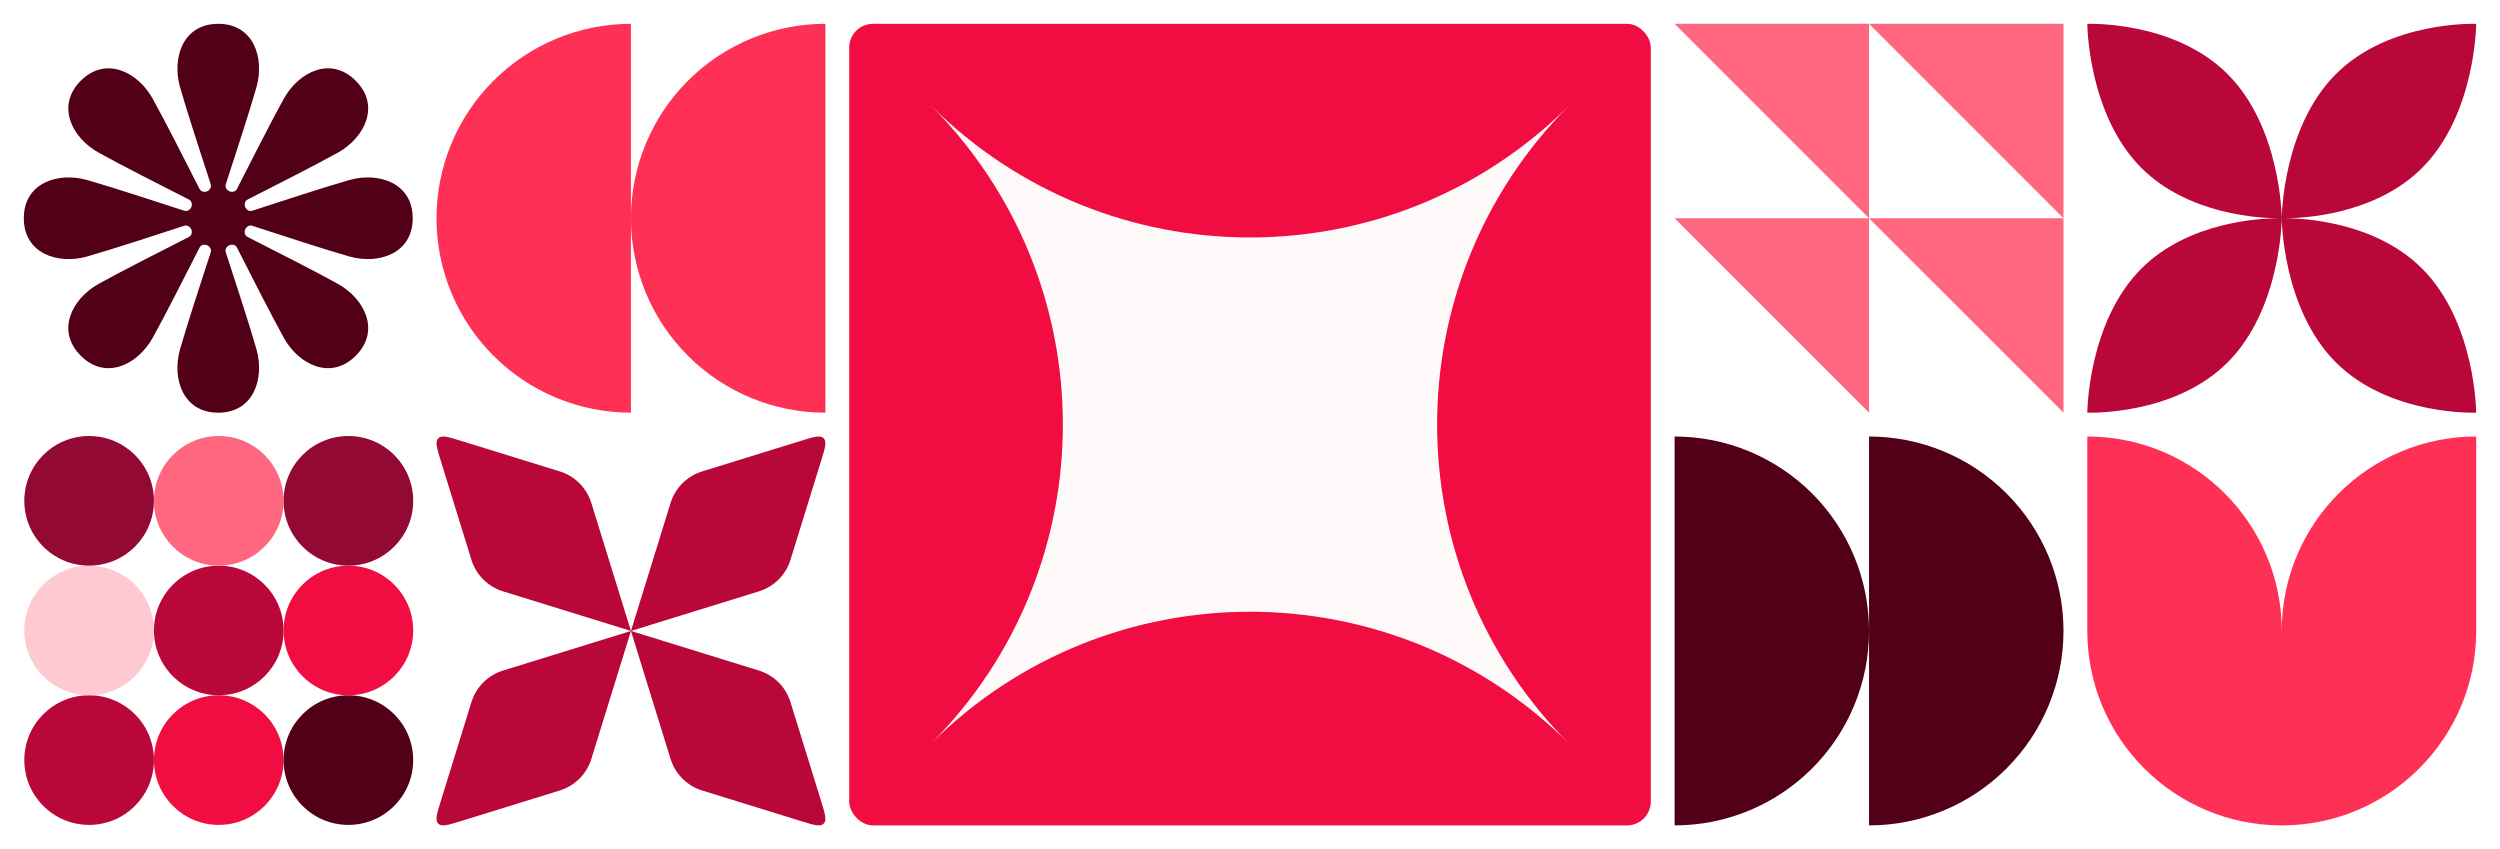 <svg width="2520" height="856" viewBox="0 0 2520 856" fill="none" xmlns="http://www.w3.org/2000/svg">
<rect width="2520" height="856" fill="white"/>
<path d="M181.425 87.7C173.159 58.3 184.375 24 220 24C255.625 24 266.841 58.3 258.575 87.7C252.47 109.411 235.849 160.514 227.572 185.761C226.625 188.648 228.494 191.681 231.299 192.85C234.104 194.018 237.483 193.149 238.855 190.438C250.854 166.735 275.237 118.842 286.274 99.173C301.218 72.539 333.402 56.216 358.593 81.407C383.783 106.598 367.461 138.782 340.826 153.726C321.157 164.762 273.265 189.146 249.562 201.144C246.851 202.517 245.982 205.896 247.15 208.701C248.319 211.506 251.352 213.375 254.24 212.428C279.486 204.151 330.589 187.529 352.3 181.425C381.7 173.159 416 184.375 416 220C416 255.625 381.7 266.841 352.3 258.575C330.589 252.47 279.486 235.849 254.24 227.572C251.352 226.625 248.319 228.494 247.15 231.299C245.982 234.104 246.851 237.483 249.562 238.856C273.266 250.854 321.158 275.238 340.827 286.274C367.46 301.218 383.784 333.402 358.593 358.593C333.402 383.784 301.217 367.461 286.274 340.827C275.238 321.158 250.854 273.265 238.855 249.562C237.483 246.851 234.104 245.982 231.299 247.15C228.494 248.319 226.625 251.352 227.572 254.239C235.849 279.486 252.471 330.589 258.575 352.3C266.841 381.7 255.625 416 220 416C184.375 416 173.159 381.7 181.425 352.3C187.53 330.589 204.152 279.486 212.428 254.239C213.375 251.352 211.506 248.319 208.701 247.15C205.896 245.982 202.517 246.851 201.145 249.562C189.146 273.266 164.763 321.158 153.727 340.827C138.782 367.461 106.598 383.784 81.407 358.593C56.217 333.402 72.539 301.218 99.174 286.274C118.843 275.238 166.735 250.854 190.438 238.856C193.149 237.483 194.018 234.104 192.85 231.299C191.681 228.494 188.648 226.625 185.76 227.572C160.514 235.849 109.411 252.471 87.7 258.575C58.3 266.841 24 255.625 24 220C24 184.375 58.3 173.159 87.7 181.425C109.411 187.53 160.514 204.151 185.76 212.428C188.648 213.375 191.681 211.506 192.85 208.701C194.018 205.896 193.149 202.517 190.438 201.144C166.734 189.146 118.842 164.762 99.174 153.726C72.54 138.782 56.216 106.598 81.407 81.407C106.598 56.217 138.783 72.539 153.726 99.173C164.762 118.842 189.146 166.735 201.145 190.438C202.517 193.149 205.896 194.018 208.701 192.85C211.506 191.681 213.375 188.648 212.428 185.761C204.151 160.514 187.529 109.411 181.425 87.7Z" fill="#520017"/>
<circle cx="89.833" cy="766.167" r="65.333" transform="rotate(-90 89.833 766.167)" fill="#B9073A"/>
<circle cx="89.833" cy="635.501" r="65.333" transform="rotate(-90 89.833 635.501)" fill="#FFC9D1"/>
<circle cx="89.833" cy="504.833" r="65.333" transform="rotate(-90 89.833 504.833)" fill="#920934"/>
<circle cx="220.5" cy="766.167" r="65.333" transform="rotate(-90 220.5 766.167)" fill="#F10D41"/>
<circle cx="220.5" cy="635.501" r="65.333" transform="rotate(-90 220.5 635.501)" fill="#B9073A"/>
<circle cx="220.5" cy="504.833" r="65.333" transform="rotate(-90 220.5 504.833)" fill="#FF667F"/>
<circle cx="351.167" cy="766.167" r="65.333" transform="rotate(-90 351.167 766.167)" fill="#520017"/>
<circle cx="351.167" cy="635.501" r="65.333" transform="rotate(-90 351.167 635.501)" fill="#F10D41"/>
<circle cx="351.167" cy="504.833" r="65.333" transform="rotate(-90 351.167 504.833)" fill="#920934"/>
<path d="M636 24C584.018 24 534.164 44.65 497.407 81.407C460.65 118.164 440 168.017 440 220C440 271.982 460.65 321.836 497.407 358.593C534.164 395.35 584.018 416 636 416L636 220L636 24Z" fill="#FF3056"/>
<path d="M832 24C780.018 24 730.164 44.65 693.407 81.407C656.65 118.164 636 168.017 636 220C636 271.982 656.65 321.836 693.407 358.593C730.164 395.35 780.018 416 832 416L832 24Z" fill="#FF3056"/>
<path d="M444.268 464.357C440.311 451.574 438.333 445.183 441.758 441.758C445.183 438.333 451.574 440.311 464.357 444.268L564.286 475.198C579.473 479.899 591.363 491.789 596.063 506.976L635.999 635.999L506.976 596.063C491.789 591.363 479.899 579.473 475.198 564.286L444.268 464.357Z" fill="#B9073A"/>
<path d="M636.004 636L765.024 675.935C780.21 680.636 792.101 692.526 796.801 707.712L827.731 807.641C831.688 820.424 833.666 826.815 830.242 830.24C826.817 833.665 820.425 831.687 807.642 827.73L707.714 796.8C692.527 792.099 680.637 780.209 675.936 765.022L636.002 636.003L596.066 765.024C591.366 780.211 579.476 792.101 564.289 796.802L464.36 827.732C451.577 831.689 445.186 833.667 441.761 830.242C438.336 826.817 440.314 820.426 444.271 807.643L475.201 707.714C479.902 692.528 491.792 680.637 506.979 675.937L636.001 636.001L675.937 506.978C680.637 491.791 692.527 479.901 707.714 475.2L807.643 444.27C820.426 440.313 826.817 438.335 830.242 441.76C833.667 445.185 831.689 451.576 827.732 464.359L796.802 564.288C792.101 579.474 780.211 591.365 765.024 596.065L636.004 636Z" fill="#B9073A"/>
<rect x="856" y="24" width="808" height="808" rx="24" fill="#F10D41"/>
<path d="M1580.99 107.016C1404.17 284.933 1404.5 572.504 1582 750C1404.5 572.504 1116.93 572.164 939.013 748.984C1115.83 571.07 1115.5 283.496 938 106C1115.5 283.496 1403.07 283.839 1580.99 107.016Z" fill="#FFFAFA"/>
<path d="M1688 24L1884 220V24L1688 24ZM1884 24L2080 220V24L1884 24ZM2080 220L1884 220L2080 415.987V220ZM1884 220L1688 220L1884 415.987V220Z" fill="#FF667F"/>
<path d="M1884 832C1935.98 832 1985.84 811.35 2022.59 774.593C2059.35 737.836 2080 687.983 2080 636C2080 584.018 2059.35 534.164 2022.59 497.407C1985.84 460.65 1935.98 440 1884 440L1884 636L1884 832Z" fill="#520017"/>
<path d="M1688 832C1739.98 832 1789.84 811.35 1826.59 774.593C1863.35 737.836 1884 687.983 1884 636C1884 584.018 1863.35 534.164 1826.59 497.407C1789.84 460.65 1739.98 440 1688 440L1688 832Z" fill="#520017"/>
<path d="M2245.41 74.665C2299.24 128.466 2299.99 218.953 2300 219.948C2300.01 218.953 2300.76 128.466 2354.59 74.665C2408.71 20.566 2496 24.045 2496 24.045C2496 24.045 2495.54 115.237 2441.41 169.336C2393.97 216.761 2321.03 219.939 2303.76 220C2321.03 220.061 2393.97 223.239 2441.41 270.664C2495.54 324.763 2496 415.955 2496 415.955C2496 415.955 2408.71 419.434 2354.59 365.335C2300.76 311.534 2300.01 221.047 2300 220.052C2299.99 221.047 2299.24 311.534 2245.41 365.335C2191.29 419.434 2104 415.955 2104 415.955C2104 415.955 2104.46 324.763 2158.59 270.664C2206.03 223.239 2278.97 220.061 2296.24 220C2278.97 219.937 2206.03 216.761 2158.59 169.336C2104.46 115.236 2104 24.045 2104 24.045C2104 24.045 2191.29 20.567 2245.41 74.665ZM2297.3 220.001C2299.05 220.008 2299.99 220.045 2300 220.045C2300.01 220.045 2300.95 220.008 2302.7 220.001C2300.95 219.995 2300.01 219.957 2300 219.957C2299.99 219.957 2299.05 219.995 2297.3 220.001Z" fill="#B9073A"/>
<path d="M2300 636C2300 527.752 2212.25 440 2104 440L2104 636C2104 744.248 2191.75 832 2300 832C2408.25 832 2496 744.248 2496 636L2496 440C2387.75 440 2300 527.752 2300 636Z" fill="#FF3056"/>
</svg>
